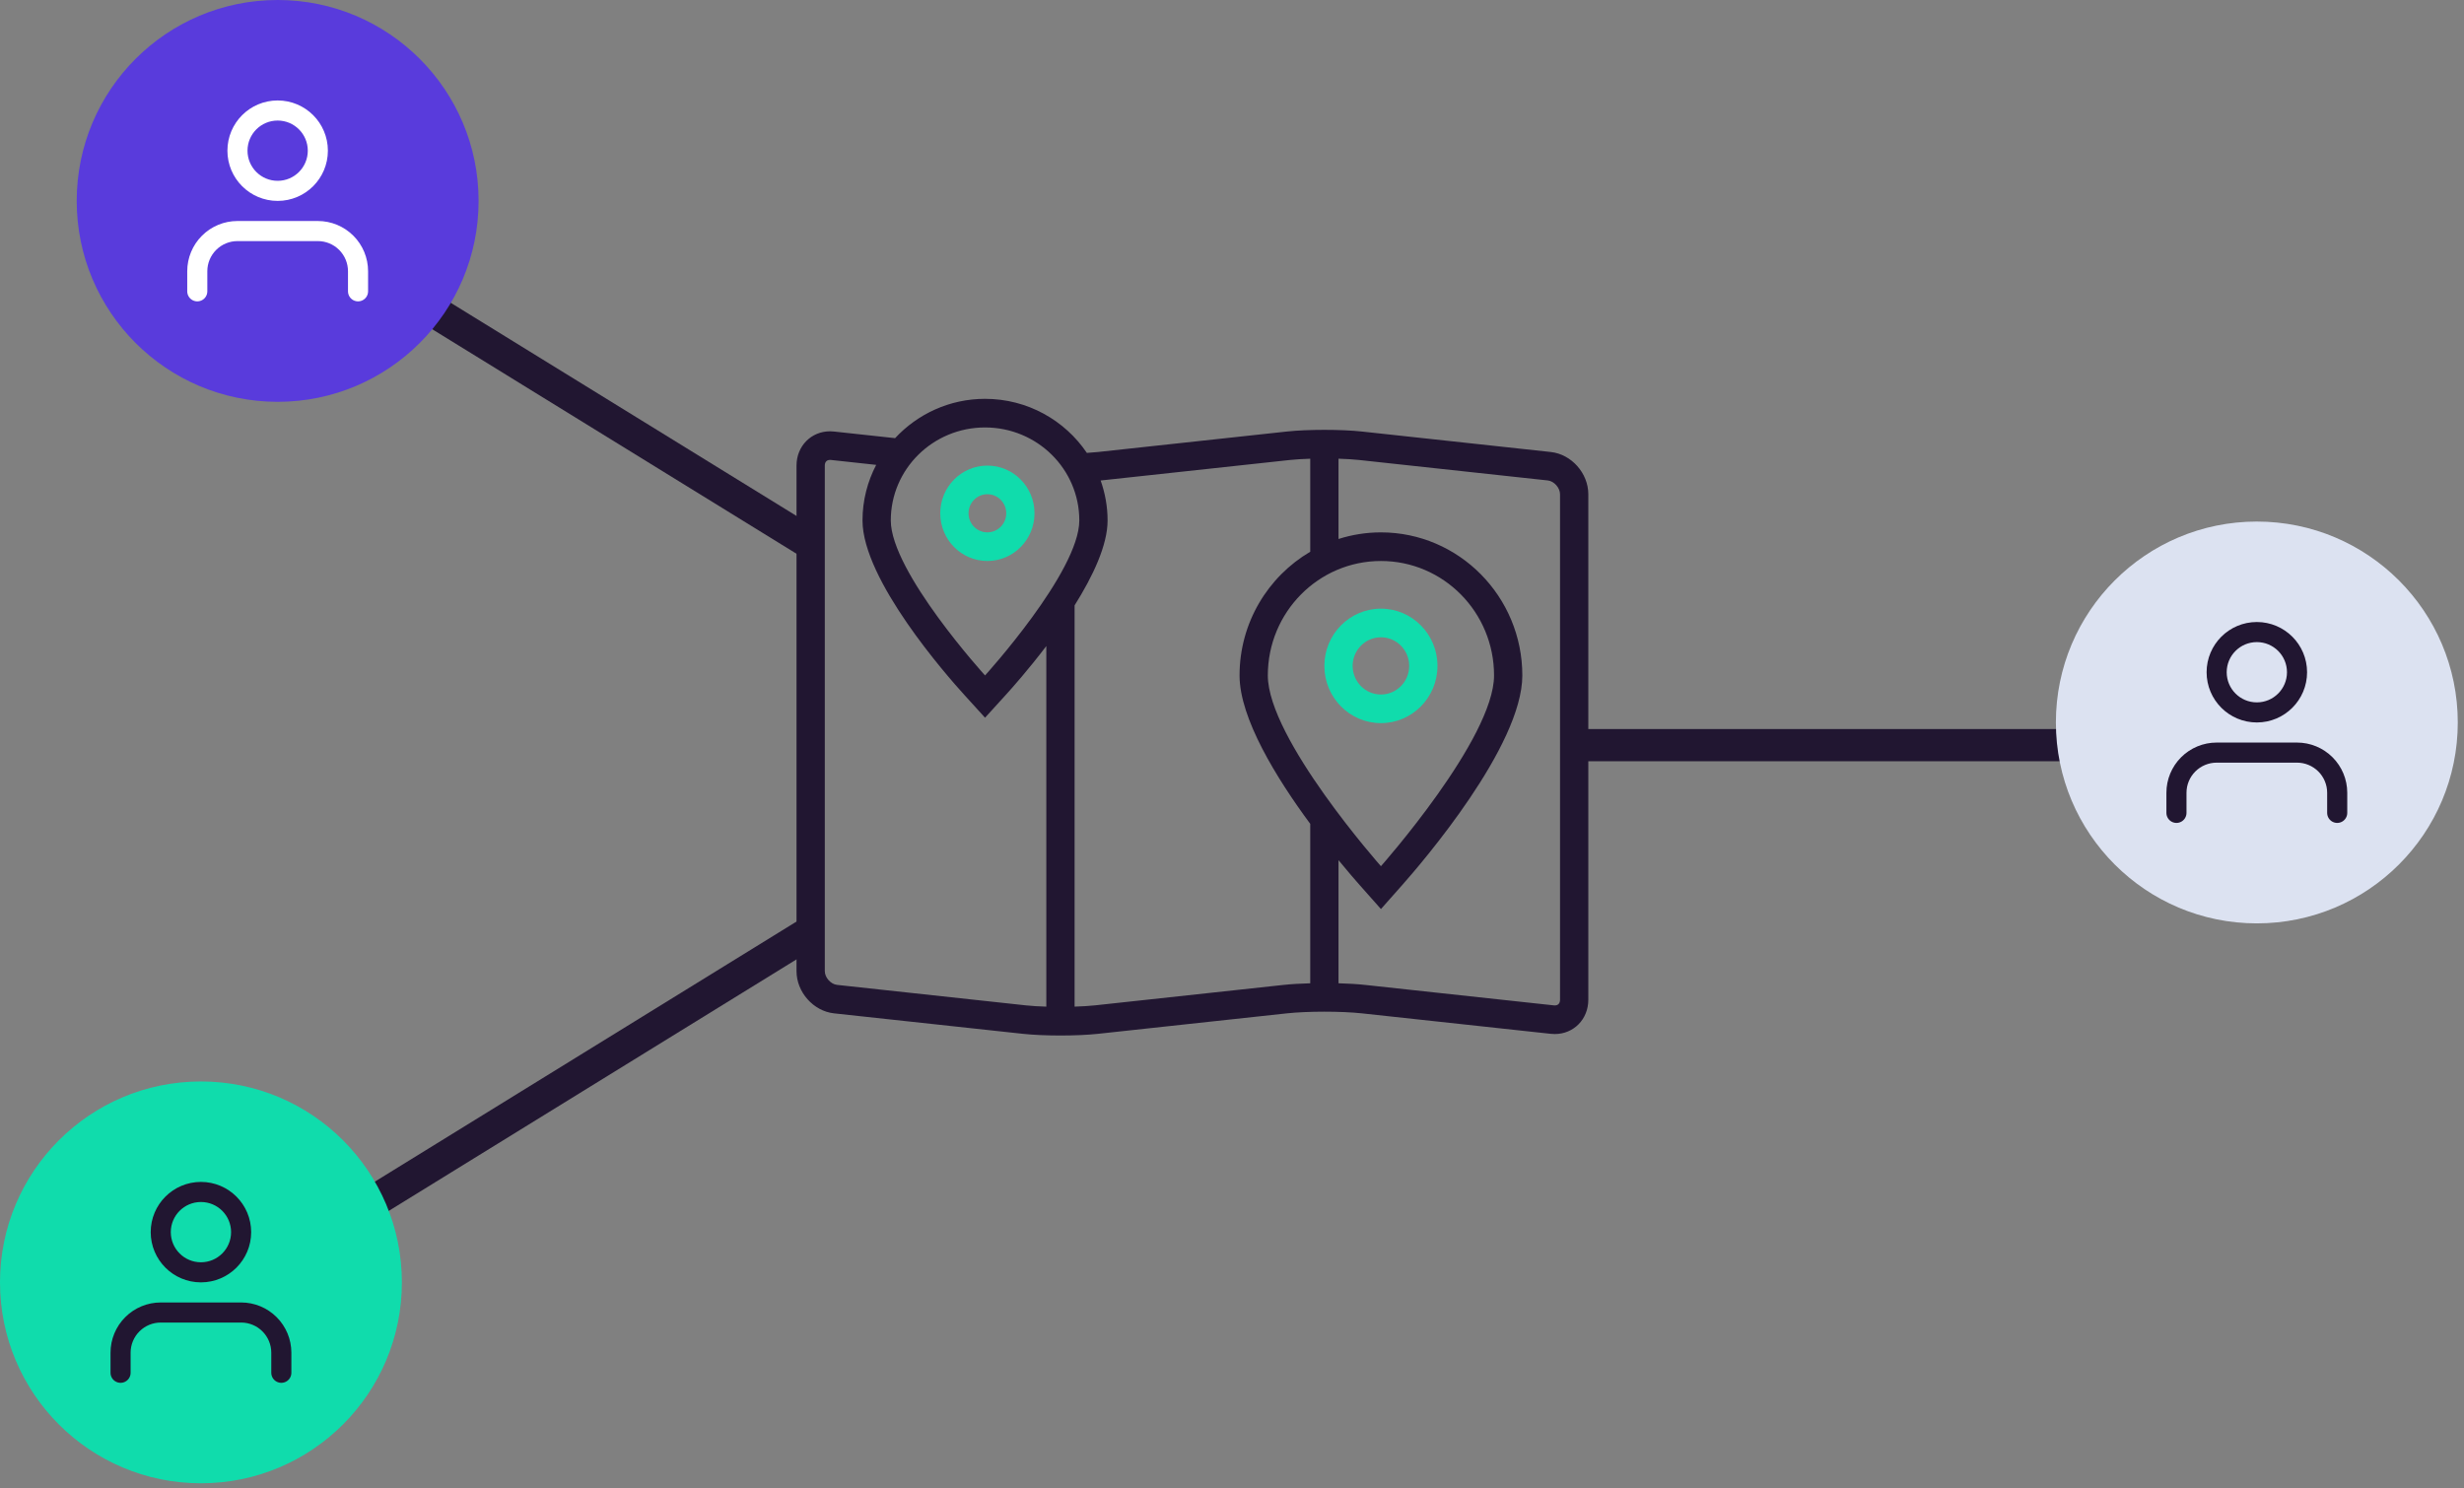 <svg width="293" height="177" viewBox="0 0 293 177" fill="none" xmlns="http://www.w3.org/2000/svg">
<rect x="0" y="0" width="293" height="177" fill="#808080" stroke="none"/>
<path d="M170.934 79.197C170.934 75.439 167.923 72.391 164.209 72.391C160.493 72.391 157.483 75.439 157.483 79.197C157.483 82.956 160.493 86.003 164.209 86.003C167.923 86.003 170.934 82.956 170.934 79.197ZM160.846 79.197C160.846 77.321 162.355 75.794 164.209 75.794C166.063 75.794 167.571 77.321 167.571 79.197C167.571 81.073 166.063 82.6 164.209 82.6C162.355 82.6 160.846 81.073 160.846 79.197Z" fill="#10DCAC"/>
<path d="M117.411 66.719C120.508 66.719 123.016 64.179 123.016 61.046C123.016 57.913 120.508 55.375 117.411 55.375C114.314 55.375 111.808 57.913 111.808 61.046C111.808 64.179 114.314 66.719 117.411 66.719ZM117.411 58.778C118.648 58.778 119.654 59.795 119.654 61.046C119.654 62.298 118.648 63.316 117.411 63.316C116.175 63.316 115.17 62.298 115.17 61.046C115.17 59.795 116.175 58.778 117.411 58.778Z" fill="#10DCAC"/>
<path d="M184.413 53.758L161.943 51.322C160.717 51.19 159.101 51.123 157.485 51.123C155.869 51.123 154.254 51.189 153.028 51.322L130.558 53.758C130.159 53.801 129.711 53.835 129.242 53.865C126.624 49.991 122.175 47.435 117.133 47.435C112.904 47.435 109.102 49.245 106.438 52.11L99.173 51.323C99.013 51.304 98.856 51.296 98.701 51.296C96.47 51.296 94.716 53.043 94.716 55.377V115.499C94.716 117.994 96.721 120.254 99.173 120.52L121.643 122.956C122.869 123.089 124.485 123.156 126.101 123.156C127.717 123.156 129.332 123.089 130.558 122.956L153.028 120.52C154.254 120.388 155.87 120.321 157.486 120.321C159.102 120.321 160.717 120.388 161.943 120.52L184.413 122.956C184.573 122.973 184.73 122.981 184.886 122.981C187.116 122.981 188.87 121.235 188.87 118.901V58.779C188.87 56.283 186.865 54.025 184.412 53.758L184.413 53.758ZM150.76 80.332C150.76 72.812 156.782 66.72 164.211 66.72C171.639 66.72 177.661 72.812 177.661 80.332C177.661 87.848 164.211 103.019 164.211 103.019C164.211 103.019 150.76 87.848 150.76 80.332ZM117.134 50.838C123.324 50.838 128.343 55.787 128.343 61.899C128.343 68.005 117.134 80.332 117.134 80.332C117.134 80.332 105.926 68.006 105.926 61.899C105.926 55.787 110.946 50.838 117.134 50.838ZM99.533 117.134C98.785 117.054 98.079 116.259 98.079 115.498V55.376C98.079 54.946 98.306 54.699 98.701 54.699L98.817 54.705L104.19 55.288C103.156 57.272 102.563 59.516 102.563 61.9C102.563 68.975 112.639 80.414 114.661 82.636L117.134 85.359L119.608 82.637C120.378 81.792 122.316 79.605 124.42 76.837V119.723C123.508 119.695 122.665 119.645 122.002 119.572L99.533 117.134ZM152.67 117.134L130.2 119.57C129.539 119.642 128.694 119.692 127.783 119.721V71.998C129.961 68.527 131.706 64.838 131.706 61.9C131.706 60.233 131.406 58.638 130.881 57.146C130.893 57.145 130.905 57.144 130.917 57.143L153.388 54.707C154.049 54.635 154.892 54.587 155.804 54.556V65.621C150.786 68.569 147.398 74.054 147.398 80.335C147.398 85.442 151.81 92.573 155.804 97.984V116.945C154.639 116.977 153.556 117.039 152.67 117.136L152.67 117.134ZM185.507 118.901C185.507 119.33 185.281 119.578 184.885 119.578L184.77 119.571L162.301 117.136C161.414 117.039 160.332 116.976 159.166 116.943L159.166 102.301C160.296 103.68 161.21 104.731 161.708 105.292L164.211 108.115L166.713 105.292C169.103 102.597 181.023 88.726 181.023 80.332C181.023 70.95 173.481 63.317 164.21 63.317C162.454 63.317 160.76 63.594 159.166 64.102V54.554C160.079 54.584 160.922 54.633 161.584 54.705L184.053 57.141C184.801 57.222 185.507 58.019 185.507 58.779L185.507 118.901Z" fill="#211631"/>
<line x1="186.09" y1="88.622" x2="259.53" y2="88.622" stroke="#211631" stroke-width="3.829"/>
<line x1="34.757" y1="26.649" x2="96.908" y2="64.962" stroke="#211631" stroke-width="3.829"/>
<line y1="-1.914" x2="73.012" y2="-1.914" transform="matrix(0.851 -0.525 -0.525 -0.851 32.839 147.777)" stroke="#211631" stroke-width="3.829"/>
<path d="M0 152.516C0 139.319 10.698 128.621 23.895 128.621C37.091 128.621 47.789 139.319 47.789 152.516C47.789 165.712 37.091 176.411 23.895 176.411C10.698 176.411 0 165.712 0 152.516Z" fill="#10DCAC"/>
<path d="M33.453 163.268V160.879C33.453 159.611 32.949 158.396 32.053 157.5C31.157 156.603 29.941 156.1 28.674 156.1H19.116C17.848 156.1 16.633 156.603 15.737 157.5C14.84 158.396 14.337 159.611 14.337 160.879V163.268" stroke="#211631" stroke-width="2.389" stroke-linecap="round" stroke-linejoin="round"/>
<path d="M23.894 151.321C26.534 151.321 28.673 149.181 28.673 146.542C28.673 143.903 26.534 141.763 23.894 141.763C21.255 141.763 19.115 143.903 19.115 146.542C19.115 149.181 21.255 151.321 23.894 151.321Z" stroke="#211631" stroke-width="2.389" stroke-linecap="round" stroke-linejoin="round"/>
<path d="M9.122 23.895C9.122 10.698 19.82 0 33.017 0C46.214 0 56.911 10.698 56.911 23.895C56.911 37.091 46.214 47.789 33.017 47.789C19.82 47.789 9.122 37.091 9.122 23.895Z" fill="#593BDC"/>
<path d="M42.575 34.647V32.258C42.575 30.99 42.071 29.775 41.175 28.879C40.279 27.982 39.063 27.479 37.796 27.479H28.238C26.971 27.479 25.755 27.982 24.859 28.879C23.962 29.775 23.459 30.99 23.459 32.258V34.647" stroke="white" stroke-width="2.389" stroke-linecap="round" stroke-linejoin="round"/>
<path d="M33.016 22.7C35.656 22.7 37.795 20.56 37.795 17.921C37.795 15.282 35.656 13.142 33.016 13.142C30.377 13.142 28.237 15.282 28.237 17.921C28.237 20.56 30.377 22.7 33.016 22.7Z" stroke="white" stroke-width="2.389" stroke-linecap="round" stroke-linejoin="round"/>
<path d="M292.26 85.925C292.26 72.728 281.562 62.03 268.365 62.03C255.168 62.03 244.47 72.728 244.47 85.925C244.47 99.122 255.168 109.82 268.365 109.82C281.562 109.82 292.26 99.122 292.26 85.925Z" fill="#DCE2F1"/>
<path d="M258.807 96.677V94.288C258.807 93.02 259.311 91.805 260.207 90.909C261.103 90.013 262.319 89.509 263.586 89.509H273.144C274.411 89.509 275.627 90.013 276.523 90.909C277.419 91.805 277.923 93.02 277.923 94.288V96.677" stroke="#211631" stroke-width="2.389" stroke-linecap="round" stroke-linejoin="round"/>
<path d="M268.366 84.73C265.726 84.73 263.587 82.591 263.587 79.951C263.587 77.312 265.726 75.172 268.366 75.172C271.005 75.172 273.145 77.312 273.145 79.951C273.145 82.591 271.005 84.73 268.366 84.73Z" stroke="#211631" stroke-width="2.389" stroke-linecap="round" stroke-linejoin="round"/>
</svg>
